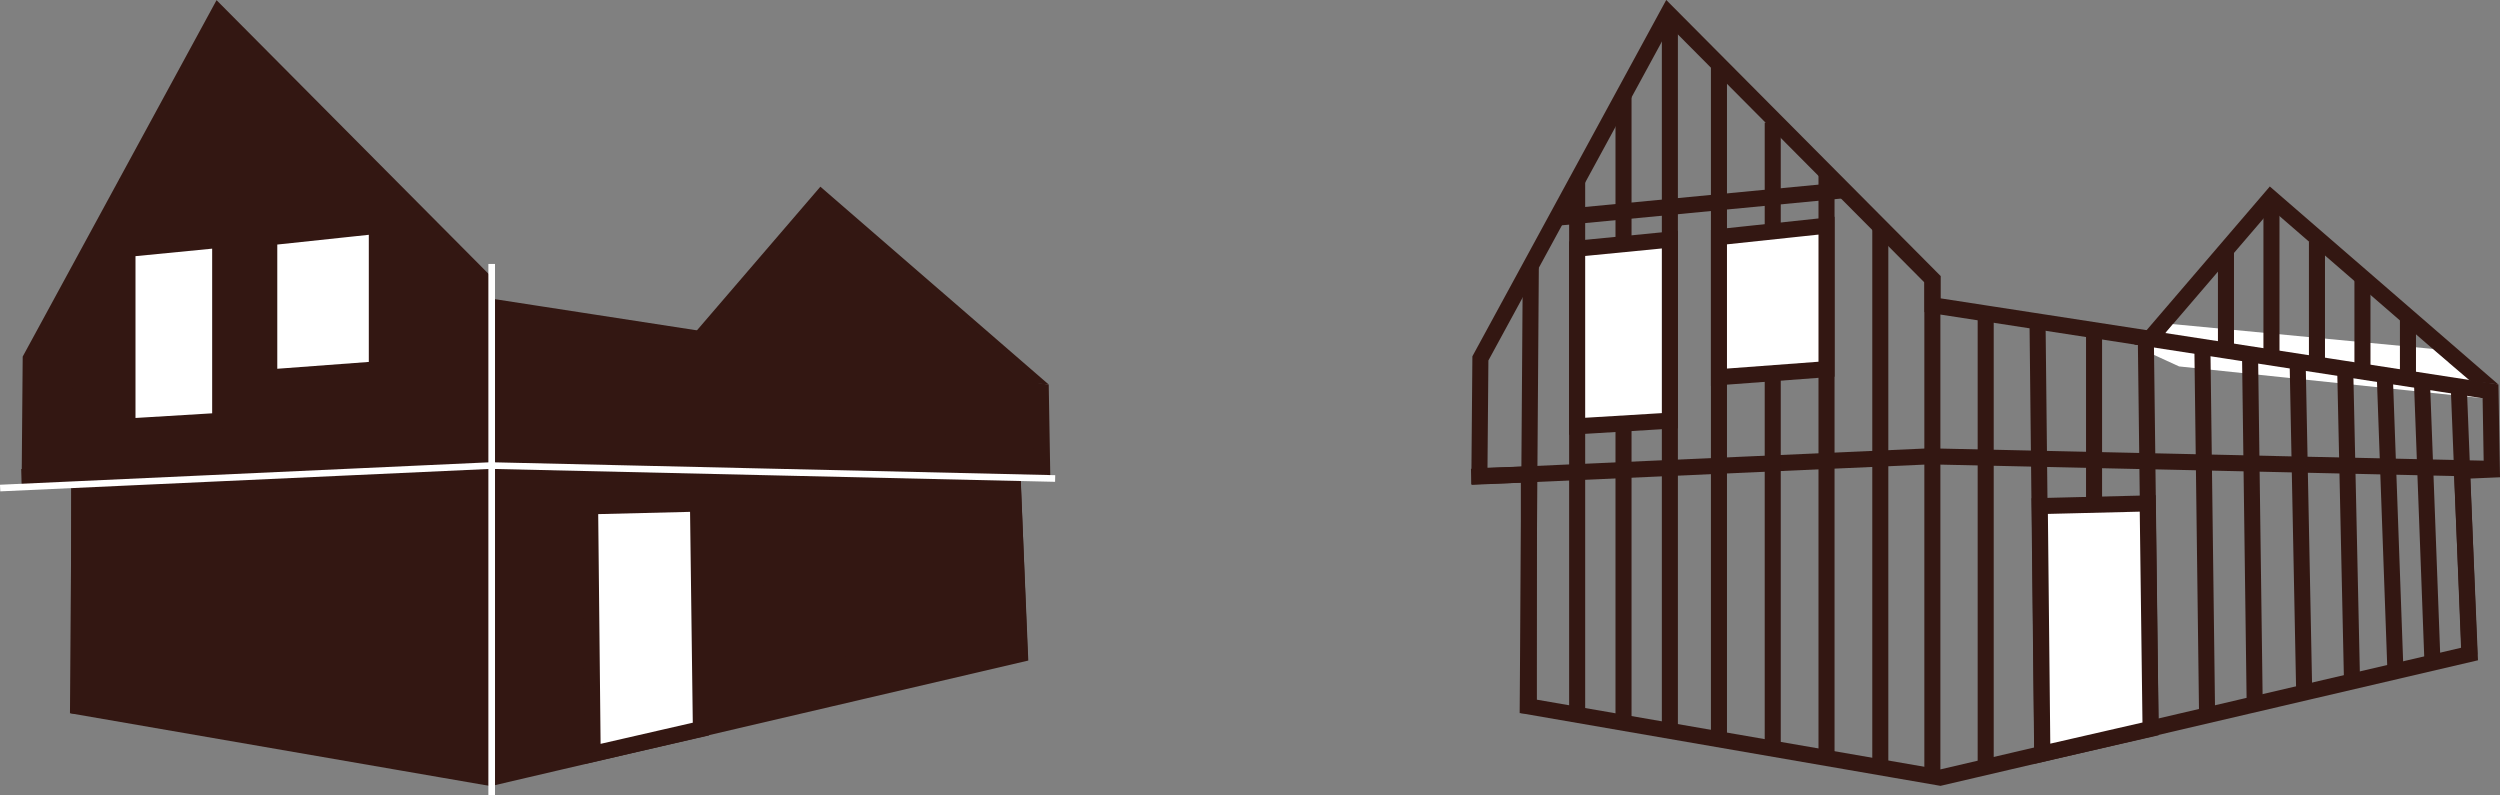 <?xml version="1.0" encoding="UTF-8"?> <!-- Generator: Adobe Illustrator 25.4.1, SVG Export Plug-In . SVG Version: 6.00 Build 0) --> <svg xmlns="http://www.w3.org/2000/svg" xmlns:xlink="http://www.w3.org/1999/xlink" version="1.1" id="Ebene_1" x="0px" y="0px" viewBox="0 0 376.96 119.89" xml:space="preserve"><rect x="0" y="0" width="376.96" height="119.89" fill="#808080" stroke="none"/> <g> <g> <defs> <rect id="SVGID_00000011024887892155074710000017799879539125423256_" width="376.96" height="119.89"></rect> </defs> <clipPath id="SVGID_00000058576043529918111730000008030206249282850715_"> <use xlink:href="#SVGID_00000011024887892155074710000017799879539125423256_" overflow="visible"></use> </clipPath> <path clip-path="url(#SVGID_00000058576043529918111730000008030206249282850715_)" fill="none" stroke="#331712" stroke-width="2.42" d=" M372.97,56.33c-10.2-8.83-20.39-17.67-30.59-26.5c-6.05,7.06-12.1,14.12-18.16,21.18C340.47,52.78,356.72,54.56,372.97,56.33z"></path> </g> <polygon fill="#FFFFFF" points="366.81,52.61 375.7,60.19 328.57,55.25 324.01,53.16 327.64,48.87 "></polygon> <g> <defs> <rect id="SVGID_00000132808105574625634040000018312040192222831775_" width="376.96" height="119.89"></rect> </defs> <clipPath id="SVGID_00000007389513437315536550000001995555804456273331_"> <use xlink:href="#SVGID_00000132808105574625634040000018312040192222831775_" overflow="visible"></use> </clipPath> <path clip-path="url(#SVGID_00000007389513437315536550000001995555804456273331_)" fill="none" stroke="#331712" stroke-width="2.42" d=" M375.73,70.81c-0.07-3.93-0.14-7.87-0.2-11.8c-27.71-4.28-55.41-8.55-83.12-12.83l-1.02-0.16v-1.04v-2.88 C278.1,28.74,264.82,15.37,251.53,2c-9.44,17.35-18.87,34.69-28.31,52.04c-0.05,5.91-0.1,11.83-0.15,17.74l6.21-0.21l1.25-0.04 v1.25v33.74c20.68,3.58,41.35,7.16,62.03,10.74c26.61-6.22,53.22-12.43,79.83-18.65c-0.37-8.8-0.75-17.6-1.12-26.4l-0.05-1.2 l1.21-0.06C373.53,70.91,374.63,70.86,375.73,70.81z"></path> <polyline clip-path="url(#SVGID_00000007389513437315536550000001995555804456273331_)" fill="none" stroke="#331712" stroke-width="2.42" points=" 221.85,71.9 290.95,68.81 375.84,70.7 "></polyline> <line clip-path="url(#SVGID_00000007389513437315536550000001995555804456273331_)" fill="none" stroke="#331712" stroke-width="2.42" x1="291.37" y1="41.61" x2="291.37" y2="117.34"></line> <line clip-path="url(#SVGID_00000007389513437315536550000001995555804456273331_)" fill="none" stroke="#331712" stroke-width="2.42" x1="372.34" y1="98.72" x2="370.76" y2="58.73"></line> </g> <line fill="none" stroke="#331712" stroke-width="2.42" x1="366.77" y1="99.68" x2="365.19" y2="57.49"></line> <line fill="none" stroke="#331712" stroke-width="2.42" x1="361.2" y1="101.35" x2="359.62" y2="57.49"></line> <line fill="none" stroke="#331712" stroke-width="2.42" x1="354.64" y1="102.49" x2="353.62" y2="55.64"></line> <line fill="none" stroke="#331712" stroke-width="2.42" x1="324.28" y1="110" x2="323.56" y2="51.17"></line> <line fill="none" stroke="#331712" stroke-width="2.42" x1="332.8" y1="108.38" x2="332.08" y2="52.02"></line> <line fill="none" stroke="#331712" stroke-width="2.42" x1="339.98" y1="106.79" x2="339.26" y2="52.64"></line> <line fill="none" stroke="#331712" stroke-width="2.42" x1="347.44" y1="104.62" x2="346.44" y2="54.22"></line> <line fill="none" stroke="#331712" stroke-width="2.42" x1="307.94" y1="114.39" x2="307.22" y2="47.86"></line> <line fill="none" stroke="#331712" stroke-width="2.42" x1="315.75" y1="49.88" x2="315.75" y2="111.86"></line> <g> <defs> <rect id="SVGID_00000160870937175375320740000015785752804422213025_" width="376.96" height="119.89"></rect> </defs> <clipPath id="SVGID_00000073713561742779342290000005655767859308817301_"> <use xlink:href="#SVGID_00000160870937175375320740000015785752804422213025_" overflow="visible"></use> </clipPath> <line clip-path="url(#SVGID_00000073713561742779342290000005655767859308817301_)" fill="none" stroke="#331712" stroke-width="2.42" x1="299.41" y1="47.42" x2="299.41" y2="116.32"></line> <line clip-path="url(#SVGID_00000073713561742779342290000005655767859308817301_)" fill="none" stroke="#331712" stroke-width="2.42" x1="251.79" y1="2.79" x2="251.79" y2="109.96"></line> </g> <line fill="none" stroke="#331712" stroke-width="2.42" x1="267.3" y1="18.49" x2="267.3" y2="112.89"></line> <line fill="none" stroke="#331712" stroke-width="2.42" x1="259.19" y1="9.82" x2="259.19" y2="111.86"></line> <line fill="none" stroke="#331712" stroke-width="2.42" x1="275.41" y1="26.28" x2="275.41" y2="113.53"></line> <g> <defs> <rect id="SVGID_00000163045183062563387570000011553003576037197222_" width="376.96" height="119.89"></rect> </defs> <clipPath id="SVGID_00000087389197195210687030000001054625478806854073_"> <use xlink:href="#SVGID_00000163045183062563387570000011553003576037197222_" overflow="visible"></use> </clipPath> <line clip-path="url(#SVGID_00000087389197195210687030000001054625478806854073_)" fill="none" stroke="#331712" stroke-width="2.42" x1="283.52" y1="34.54" x2="283.52" y2="116.32"></line> </g> <line fill="none" stroke="#331712" stroke-width="2.42" x1="244.8" y1="14.62" x2="244.8" y2="108.37"></line> <line fill="none" stroke="#331712" stroke-width="2.42" x1="237.81" y1="26.94" x2="237.81" y2="107.54"></line> <line fill="none" stroke="#331712" stroke-width="2.42" x1="230.82" y1="40.34" x2="230.35" y2="107.54"></line> <polygon fill="#FFFFFF" points="307.58,77.5 307.94,112.14 307.95,113.65 309.42,113.31 323.33,110.12 324.28,109.9 324.26,108.93 323.85,77.13 323.84,75.91 322.61,75.94 308.76,76.28 307.56,76.31 "></polygon> <polygon fill="none" stroke="#331712" stroke-width="2.42" points="307.58,77.5 307.94,112.14 307.95,113.65 309.42,113.31 323.33,110.12 324.28,109.9 324.26,108.93 323.85,77.13 323.84,75.91 322.61,75.94 308.76,76.28 307.56,76.31 "></polygon> <polygon fill="#FFFFFF" points="259.19,36.85 259.19,55.57 259.19,56.88 260.49,56.78 274.29,55.75 275.41,55.67 275.41,54.54 275.41,35.37 275.41,34.03 274.07,34.17 260.27,35.64 259.19,35.76 "></polygon> <polygon fill="none" stroke="#331712" stroke-width="2.42" points="259.19,36.85 259.19,55.57 259.19,56.88 260.49,56.78 274.29,55.75 275.41,55.67 275.41,54.54 275.41,35.37 275.41,34.03 274.07,34.17 260.27,35.64 259.19,35.76 "></polygon> <line fill="none" stroke="#331712" stroke-width="2.42" x1="235.04" y1="32.8" x2="278.09" y2="28.68"></line> <polygon fill="#FFFFFF" points="237.81,38.6 237.81,62.99 237.81,64.28 239.1,64.2 250.65,63.5 251.79,63.44 251.79,62.3 251.79,37.46 251.79,36.13 250.46,36.26 238.91,37.39 237.81,37.5 "></polygon> <polygon fill="none" stroke="#331712" stroke-width="2.42" points="237.81,38.6 237.81,62.99 237.81,64.28 239.1,64.2 250.65,63.5 251.79,63.44 251.79,62.3 251.79,37.46 251.79,36.13 250.46,36.26 238.91,37.39 237.81,37.5 "></polygon> <line fill="none" stroke="#331712" stroke-width="2.42" x1="342.5" y1="30.69" x2="342.5" y2="53.87"></line> <g> <defs> <rect id="SVGID_00000121965240475582138340000011813677310568913327_" width="376.96" height="119.89"></rect> </defs> <clipPath id="SVGID_00000056405308564079821930000000307235709887789243_"> <use xlink:href="#SVGID_00000121965240475582138340000011813677310568913327_" overflow="visible"></use> </clipPath> </g> <line fill="none" stroke="#331712" stroke-width="2.42" x1="349.36" y1="36.41" x2="349.36" y2="55.59"></line> <line fill="none" stroke="#331712" stroke-width="2.42" x1="335.64" y1="37.69" x2="335.64" y2="52.78"></line> <line fill="none" stroke="#331712" stroke-width="2.42" x1="356.22" y1="41.46" x2="356.22" y2="56.21"></line> <line fill="none" stroke="#331712" stroke-width="2.42" x1="363.08" y1="47.98" x2="363.08" y2="57.58"></line> <g> <defs> <rect id="SVGID_00000171715971696894865740000006991829935846561170_" width="376.96" height="119.89"></rect> </defs> <clipPath id="SVGID_00000163061394746276134830000010531459886749266082_"> <use xlink:href="#SVGID_00000171715971696894865740000006991829935846561170_" overflow="visible"></use> </clipPath> <path clip-path="url(#SVGID_00000163061394746276134830000010531459886749266082_)" fill="#331712" d="M157.14,70.84 c-0.07-3.93-0.13-7.87-0.2-11.8c-27.71-4.28-55.41-8.55-83.12-12.83l-1.03-0.16v-1.04v-2.88C59.51,28.77,46.23,15.4,32.94,2.03 C23.5,19.38,14.07,36.73,4.63,54.08c-0.05,5.91-0.1,11.83-0.15,17.74l6.21-0.21l1.25-0.04v1.25v33.74 c20.68,3.58,41.35,7.16,62.03,10.74c26.61-6.22,53.22-12.43,79.83-18.65c-0.37-8.8-0.75-17.6-1.12-26.4l-0.05-1.2l1.21-0.06 C154.94,70.94,156.04,70.89,157.14,70.84"></path> <path clip-path="url(#SVGID_00000163061394746276134830000010531459886749266082_)" fill="none" stroke="#331712" stroke-width="2.42" d=" M157.14,70.84c-0.07-3.93-0.13-7.87-0.2-11.8c-27.71-4.28-55.41-8.55-83.12-12.83l-1.03-0.16v-1.04v-2.88 C59.51,28.77,46.23,15.4,32.94,2.03C23.5,19.38,14.07,36.73,4.63,54.08c-0.05,5.91-0.1,11.83-0.15,17.74l6.21-0.21l1.25-0.04v1.25 v33.74c20.68,3.58,41.35,7.16,62.03,10.74c26.61-6.22,53.22-12.43,79.83-18.65c-0.37-8.8-0.75-17.6-1.12-26.4l-0.05-1.2l1.21-0.06 C154.94,70.94,156.04,70.89,157.14,70.84z"></path> <polyline clip-path="url(#SVGID_00000163061394746276134830000010531459886749266082_)" fill="none" stroke="#331712" stroke-width="2.42" points=" 3.26,71.93 72.36,68.84 157.25,70.73 "></polyline> <line clip-path="url(#SVGID_00000163061394746276134830000010531459886749266082_)" fill="none" stroke="#331712" stroke-width="2.42" x1="72.78" y1="41.64" x2="72.78" y2="117.37"></line> </g> <line fill="none" stroke="#331712" stroke-width="2.42" x1="153.75" y1="98.75" x2="152.17" y2="58.76"></line> <line fill="none" stroke="#331712" stroke-width="2.42" x1="148.18" y1="99.71" x2="146.6" y2="57.52"></line> <line fill="none" stroke="#331712" stroke-width="2.42" x1="142.6" y1="101.38" x2="141.03" y2="57.52"></line> <line fill="none" stroke="#331712" stroke-width="2.42" x1="136.05" y1="102.52" x2="135.02" y2="55.67"></line> <line fill="none" stroke="#331712" stroke-width="2.42" x1="105.68" y1="110.03" x2="104.96" y2="51.2"></line> <line fill="none" stroke="#331712" stroke-width="2.42" x1="114.21" y1="108.41" x2="113.49" y2="52.05"></line> <line fill="none" stroke="#331712" stroke-width="2.42" x1="121.39" y1="106.82" x2="120.67" y2="52.67"></line> <line fill="none" stroke="#331712" stroke-width="2.42" x1="128.85" y1="104.65" x2="127.85" y2="54.25"></line> <line fill="none" stroke="#331712" stroke-width="2.42" x1="89.35" y1="114.42" x2="88.63" y2="47.89"></line> <line fill="none" stroke="#331712" stroke-width="2.42" x1="97.15" y1="49.91" x2="97.15" y2="111.89"></line> <g> <defs> <rect id="SVGID_00000175321698268196008300000015064270126591068289_" width="376.96" height="119.89"></rect> </defs> <clipPath id="SVGID_00000070801529798009268800000017554850361276513199_"> <use xlink:href="#SVGID_00000175321698268196008300000015064270126591068289_" overflow="visible"></use> </clipPath> <line clip-path="url(#SVGID_00000070801529798009268800000017554850361276513199_)" fill="none" stroke="#331712" stroke-width="2.42" x1="80.82" y1="47.45" x2="80.82" y2="116.34"></line> <line clip-path="url(#SVGID_00000070801529798009268800000017554850361276513199_)" fill="none" stroke="#331712" stroke-width="2.42" x1="33.2" y1="2.82" x2="33.2" y2="109.99"></line> </g> <line fill="none" stroke="#331712" stroke-width="2.42" x1="48.71" y1="18.52" x2="48.71" y2="112.92"></line> <line fill="none" stroke="#331712" stroke-width="2.42" x1="40.6" y1="9.85" x2="40.6" y2="111.89"></line> <line fill="none" stroke="#331712" stroke-width="2.42" x1="56.82" y1="26.31" x2="56.82" y2="113.56"></line> <g> <defs> <rect id="SVGID_00000057843464281494699690000004830167493719149218_" width="376.96" height="119.89"></rect> </defs> <clipPath id="SVGID_00000156554319183263630880000007028424196409473424_"> <use xlink:href="#SVGID_00000057843464281494699690000004830167493719149218_" overflow="visible"></use> </clipPath> <line clip-path="url(#SVGID_00000156554319183263630880000007028424196409473424_)" fill="none" stroke="#331712" stroke-width="2.42" x1="64.93" y1="34.57" x2="64.93" y2="116.34"></line> </g> <line fill="none" stroke="#331712" stroke-width="2.42" x1="26.21" y1="14.65" x2="26.21" y2="108.4"></line> <line fill="none" stroke="#331712" stroke-width="2.42" x1="19.22" y1="26.97" x2="19.22" y2="107.57"></line> <line fill="none" stroke="#331712" stroke-width="2.42" x1="12.23" y1="40.37" x2="11.76" y2="107.57"></line> <polygon fill="#FFFFFF" points="88.99,77.53 89.35,112.18 89.36,113.68 90.83,113.34 104.73,110.15 105.69,109.93 105.67,108.96 105.26,77.16 105.25,75.94 104.02,75.97 90.17,76.31 88.97,76.34 "></polygon> <polygon fill="none" stroke="#331712" stroke-width="2.42" points="88.99,77.53 89.35,112.18 89.36,113.68 90.83,113.34 104.73,110.15 105.69,109.93 105.67,108.96 105.26,77.16 105.25,75.94 104.02,75.97 90.17,76.31 88.97,76.34 "></polygon> <polygon fill="#FFFFFF" points="40.6,36.87 40.6,55.6 40.6,56.91 41.9,56.81 55.7,55.78 56.82,55.7 56.82,54.57 56.82,35.4 56.82,34.05 55.48,34.2 41.68,35.67 40.6,35.79 "></polygon> <polygon fill="none" stroke="#331712" stroke-width="2.42" points="40.6,36.87 40.6,55.6 40.6,56.91 41.9,56.81 55.7,55.78 56.82,55.7 56.82,54.57 56.82,35.4 56.82,34.05 55.48,34.2 41.68,35.67 40.6,35.79 "></polygon> <line fill="none" stroke="#331712" stroke-width="2.42" x1="16.45" y1="32.83" x2="59.5" y2="28.71"></line> <polygon fill="#FFFFFF" points="19.22,38.62 19.22,63.02 19.22,64.31 20.51,64.23 32.06,63.53 33.2,63.46 33.2,62.33 33.2,37.49 33.2,36.16 31.87,36.29 20.31,37.42 19.22,37.53 "></polygon> <polygon fill="none" stroke="#331712" stroke-width="2.42" points="19.22,38.62 19.22,63.02 19.22,64.31 20.51,64.23 32.06,63.53 33.2,63.46 33.2,62.33 33.2,37.49 33.2,36.16 31.87,36.29 20.31,37.42 19.22,37.53 "></polygon> <g> <defs> <rect id="SVGID_00000095324128881269526890000015448890091642105257_" width="376.96" height="119.89"></rect> </defs> <clipPath id="SVGID_00000026161169667400893430000014703650988326531202_"> <use xlink:href="#SVGID_00000095324128881269526890000015448890091642105257_" overflow="visible"></use> </clipPath> <polyline clip-path="url(#SVGID_00000026161169667400893430000014703650988326531202_)" fill="none" stroke="#FFFFFF" points=" 0.02,73.59 73.99,70.2 159.1,72.15 "></polyline> <line clip-path="url(#SVGID_00000026161169667400893430000014703650988326531202_)" fill="none" stroke="#FFFFFF" x1="74.14" y1="39.8" x2="74.14" y2="119.89"></line> </g> <polygon fill="#331712" points="158.14,57.99 123.7,28.15 102.57,52.74 "></polygon> </g> </svg> 